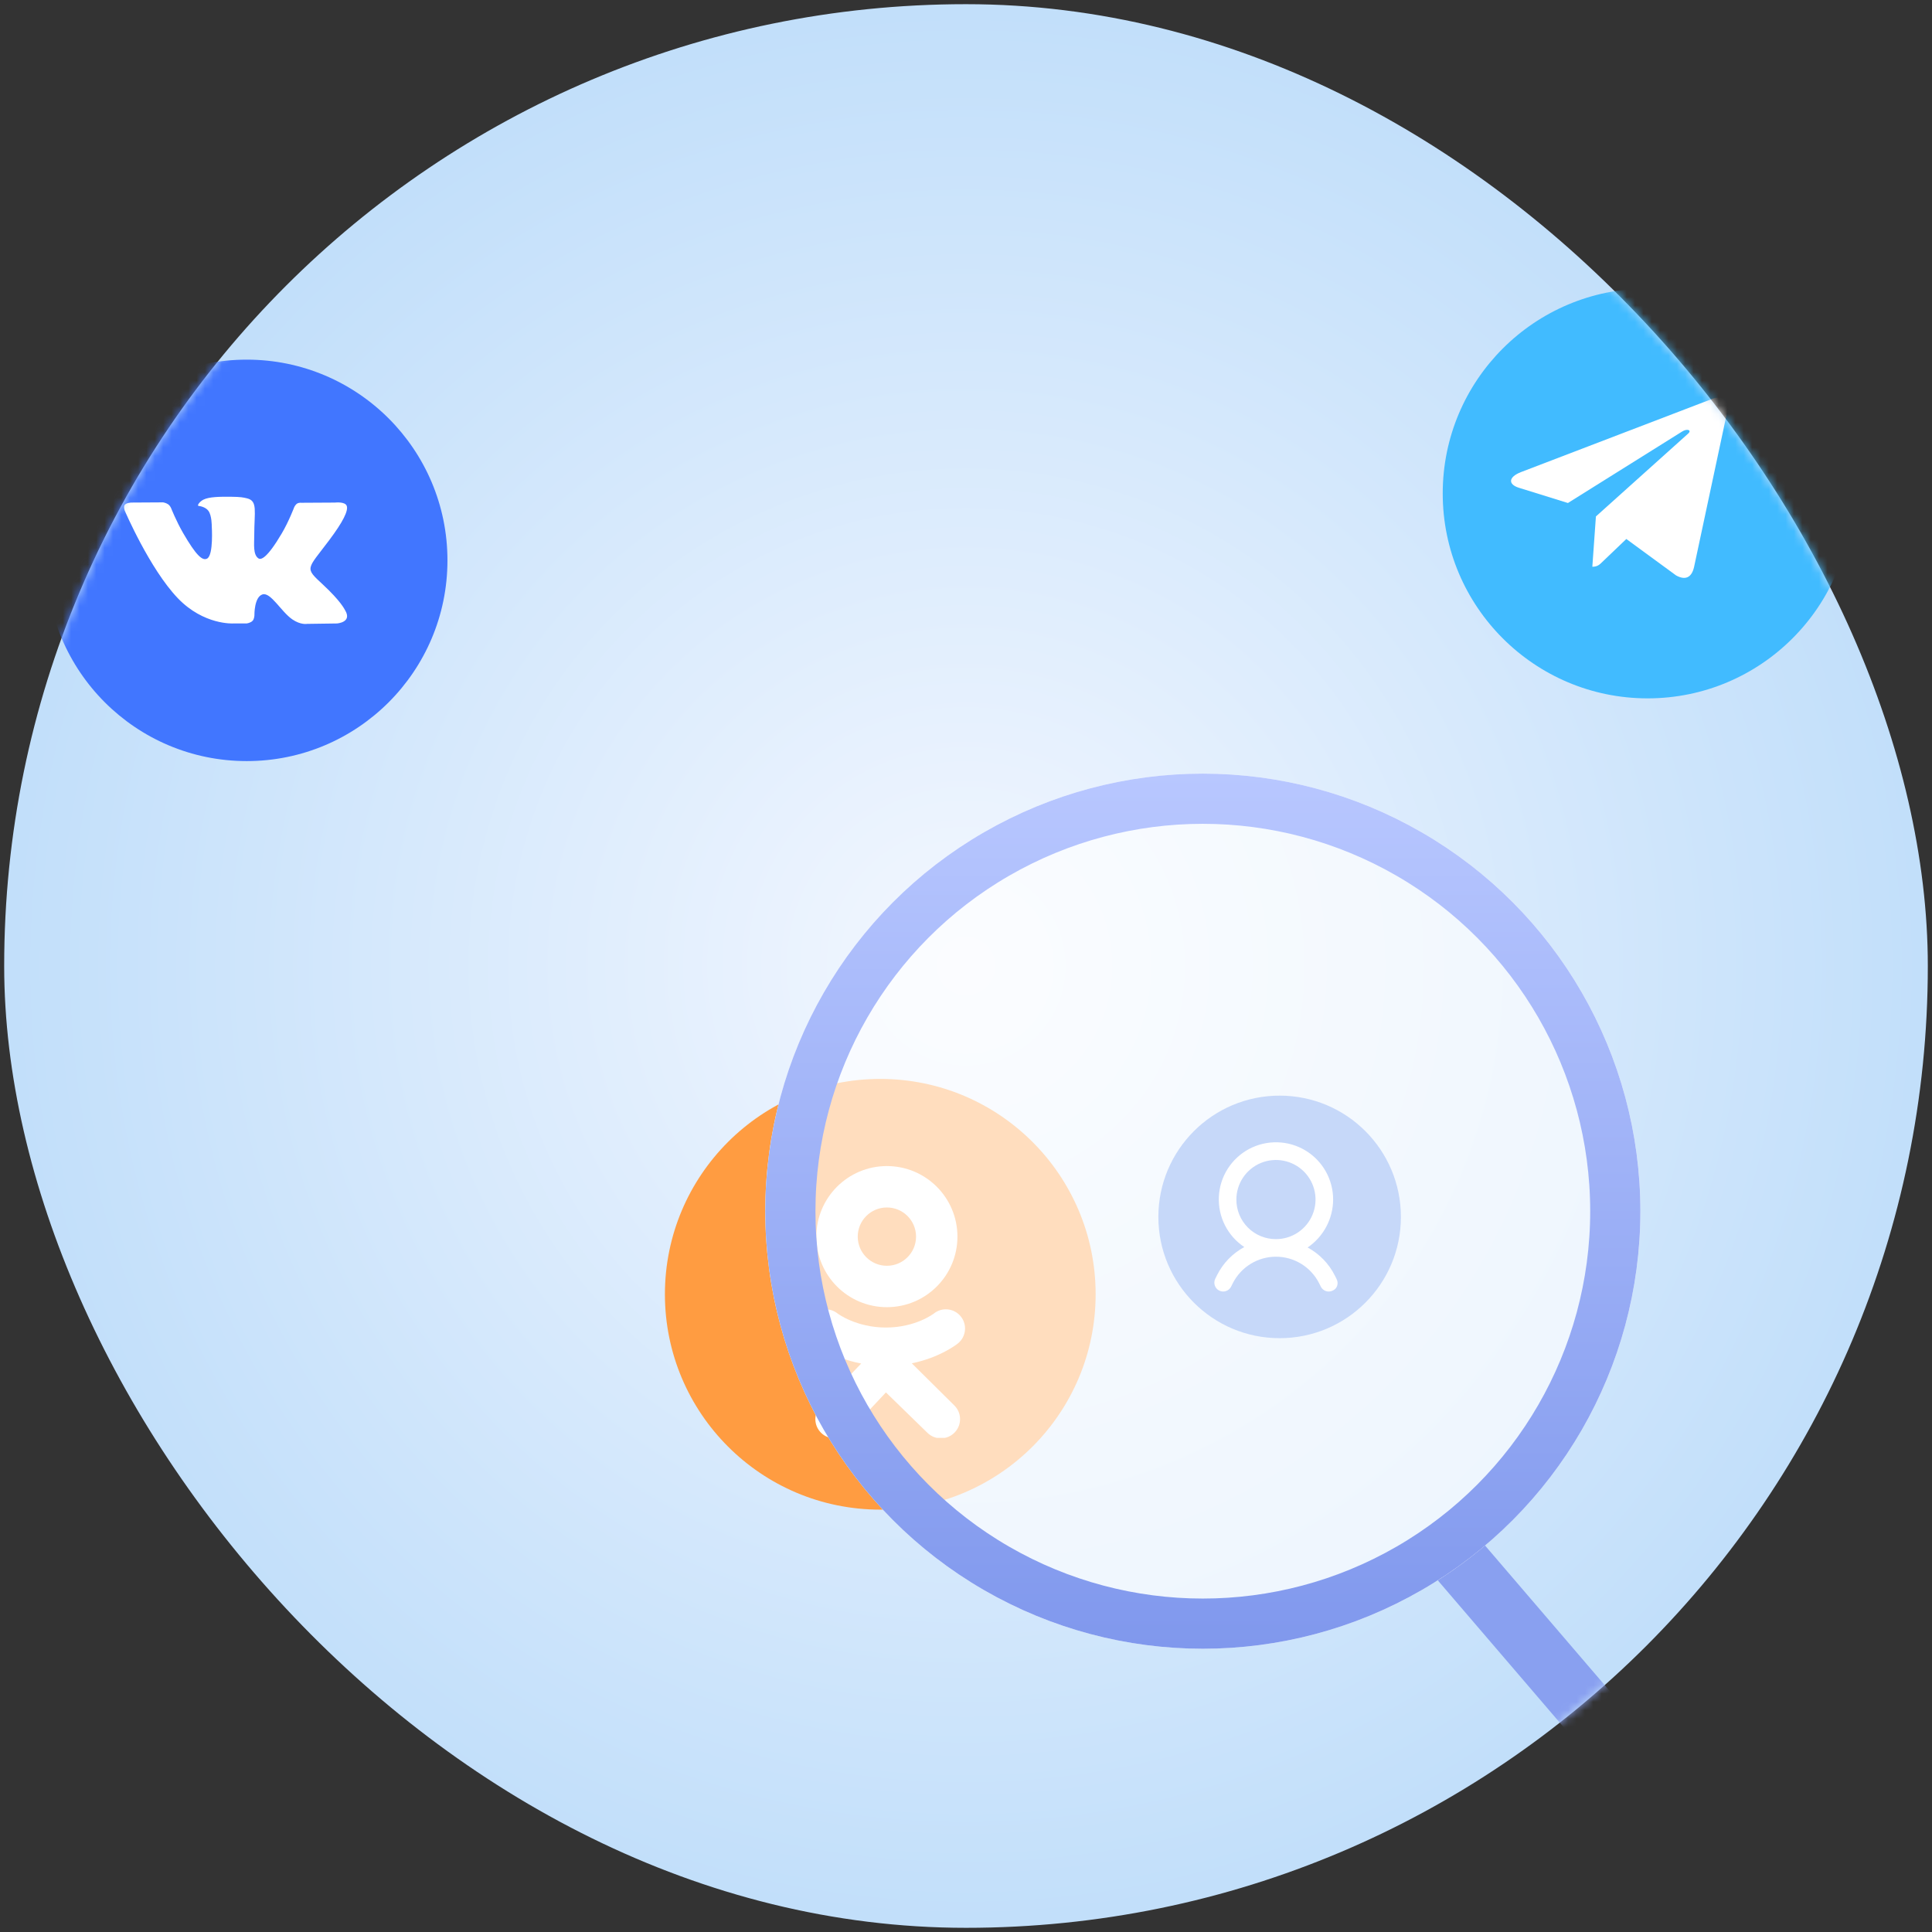 <svg width="231" height="231" viewBox="0 0 231 231" fill="none" xmlns="http://www.w3.org/2000/svg">
<rect x="0" y="0" width="231" height="231" fill="#333333" stroke="none"/>
<rect x="0.5" y="0.5" width="230" height="230" rx="115" fill="url(#paint0_radial_2702_653)"/>
<mask id="mask0_2702_653" style="mask-type:alpha" maskUnits="userSpaceOnUse" x="0" y="0" width="231" height="231">
<rect x="0.5" y="0.5" width="230" height="230" rx="115" fill="#D9D9D9"/>
</mask>
<g mask="url(#mask0_2702_653)">
<circle cx="14.5" cy="14.5" r="14.5" transform="matrix(-1 0 0 1 167.5 131)" fill="#598CEE"/>
<path d="M159.816 152.942L159.606 152.521C158.892 151.091 157.753 149.915 156.346 149.156C157.282 148.521 158.049 147.667 158.58 146.668C159.112 145.67 159.392 144.556 159.396 143.425C159.398 142.243 159.093 141.081 158.512 140.051C157.931 139.022 157.093 138.161 156.079 137.552C155.066 136.944 153.912 136.608 152.731 136.579C151.549 136.55 150.38 136.827 149.337 137.384C148.295 137.942 147.415 138.76 146.783 139.759C146.151 140.758 145.789 141.904 145.733 143.084C145.676 144.265 145.926 145.44 146.459 146.495C146.993 147.55 147.79 148.449 148.774 149.104C147.367 149.863 146.228 151.038 145.514 152.469L145.304 152.889C145.242 153.014 145.205 153.149 145.195 153.288C145.185 153.426 145.203 153.565 145.247 153.697C145.291 153.829 145.36 153.951 145.451 154.056C145.542 154.161 145.653 154.247 145.777 154.309C145.902 154.371 146.037 154.408 146.176 154.418C146.314 154.428 146.453 154.41 146.585 154.366C146.717 154.323 146.839 154.253 146.944 154.162C147.049 154.071 147.135 153.96 147.197 153.836L147.407 153.415C147.892 152.465 148.629 151.667 149.539 151.11C150.448 150.553 151.494 150.258 152.56 150.258C153.627 150.258 154.672 150.553 155.582 151.11C156.491 151.667 157.229 152.465 157.713 153.415L157.923 153.836C157.985 153.961 158.07 154.072 158.175 154.164C158.28 154.255 158.402 154.325 158.534 154.369C158.666 154.413 158.806 154.43 158.945 154.42C159.084 154.41 159.219 154.372 159.343 154.309C159.869 154.099 160.079 153.468 159.816 152.942ZM147.828 143.425C147.828 142.489 148.105 141.574 148.625 140.796C149.145 140.018 149.885 139.411 150.749 139.053C151.614 138.695 152.565 138.601 153.483 138.784C154.401 138.966 155.245 139.417 155.906 140.079C156.568 140.741 157.019 141.584 157.201 142.502C157.384 143.42 157.29 144.371 156.932 145.236C156.574 146.101 155.967 146.84 155.189 147.36C154.411 147.88 153.496 148.157 152.56 148.157C151.938 148.16 151.321 148.039 150.746 147.802C150.171 147.565 149.648 147.217 149.208 146.777C148.768 146.337 148.42 145.814 148.183 145.239C147.946 144.664 147.825 144.047 147.828 143.425Z" fill="white"/>
<circle cx="105.25" cy="154.75" r="25.75" fill="#FF9C41"/>
<g clip-path="url(#clip0_2702_653)">
<path d="M106.041 139.422C101.383 139.422 97.607 143.199 97.607 147.857C97.607 152.516 101.383 156.292 106.041 156.292C110.7 156.292 114.476 152.516 114.476 147.857C114.476 143.199 110.7 139.422 106.041 139.422ZM106.041 151.344C104.116 151.344 102.555 149.783 102.555 147.857C102.555 145.932 104.116 144.371 106.041 144.371C107.967 144.371 109.528 145.932 109.528 147.857C109.528 149.783 107.967 151.344 106.041 151.344Z" fill="white"/>
<path d="M109.019 163.004C112.396 162.316 114.42 160.717 114.527 160.631C115.515 159.839 115.674 158.395 114.881 157.407C114.089 156.419 112.645 156.26 111.657 157.053C111.636 157.069 109.478 158.725 105.927 158.728C102.376 158.725 100.172 157.069 100.151 157.053C99.163 156.26 97.719 156.419 96.927 157.407C96.135 158.395 96.293 159.839 97.282 160.631C97.39 160.718 99.497 162.359 102.969 163.031L98.13 168.087C97.251 168.999 97.278 170.451 98.189 171.33C98.635 171.759 99.208 171.972 99.781 171.972C100.382 171.972 100.982 171.737 101.432 171.271L105.927 166.483L110.876 171.302C111.772 172.197 113.224 172.195 114.119 171.299C115.014 170.403 115.013 168.951 114.116 168.056L109.019 163.004Z" fill="white"/>
<path d="M105.928 158.728C105.919 158.728 105.936 158.728 105.928 158.728C105.919 158.728 105.936 158.728 105.928 158.728Z" fill="white"/>
</g>
<circle cx="197" cy="59" r="24.5" fill="#41BBFF"/>
<g clip-path="url(#clip1_2702_653)">
<path d="M190.816 61.748L190.388 67.764C191 67.764 191.265 67.502 191.583 67.186L194.452 64.444L200.398 68.798C201.489 69.406 202.257 69.086 202.551 67.795L206.454 49.507L206.455 49.505C206.801 47.894 205.872 47.263 204.81 47.659L181.869 56.442C180.303 57.049 180.327 57.922 181.603 58.318L187.468 60.142L201.091 51.617C201.732 51.193 202.315 51.428 201.836 51.852L190.816 61.748Z" fill="white"/>
</g>
<circle cx="29.5" cy="67" r="24" fill="#4176FF"/>
<g clip-path="url(#clip2_2702_653)">
<path d="M41.262 72.963C41.191 72.844 40.747 71.88 38.614 69.9C36.38 67.826 36.68 68.163 39.37 64.578C41.009 62.394 41.664 61.061 41.459 60.491C41.264 59.947 40.059 60.091 40.059 60.091L36.052 60.114C36.052 60.114 35.755 60.074 35.533 60.206C35.319 60.336 35.18 60.636 35.18 60.636C35.18 60.636 34.545 62.326 33.698 63.763C31.913 66.795 31.198 66.955 30.907 66.766C30.228 66.328 30.398 65.003 30.398 64.063C30.398 61.124 30.843 59.899 29.53 59.583C29.093 59.477 28.773 59.407 27.658 59.396C26.228 59.381 25.016 59.401 24.331 59.736C23.874 59.959 23.523 60.458 23.738 60.486C24.003 60.521 24.603 60.648 24.921 61.081C25.333 61.639 25.318 62.896 25.318 62.896C25.318 62.896 25.554 66.355 24.766 66.785C24.224 67.08 23.483 66.478 21.891 63.726C21.076 62.318 20.459 60.759 20.459 60.759C20.459 60.759 20.341 60.469 20.129 60.314C19.872 60.126 19.512 60.066 19.512 60.066L15.702 60.089C15.702 60.089 15.13 60.106 14.92 60.354C14.734 60.576 14.905 61.033 14.905 61.033C14.905 61.033 17.889 68.011 21.266 71.53C24.364 74.755 27.881 74.544 27.881 74.544H29.475C29.475 74.544 29.956 74.49 30.201 74.225C30.428 73.982 30.42 73.525 30.42 73.525C30.42 73.525 30.388 71.387 31.381 71.072C32.36 70.762 33.617 73.138 34.948 74.054C35.955 74.745 36.72 74.594 36.72 74.594L40.282 74.544C40.282 74.544 42.146 74.429 41.262 72.963Z" fill="white"/>
</g>
<line x1="173.424" y1="185.343" x2="201.157" y2="217.698" stroke="#89A0F0" stroke-width="7"/>
<circle cx="143.816" cy="144.816" r="50.816" fill="white" fill-opacity="0.66" stroke="white" stroke-width="3"/>
<circle cx="143.816" cy="144.816" r="49.316" stroke="url(#paint1_linear_2702_653)" stroke-width="6"/>
</g>
<defs>
<radialGradient id="paint0_radial_2702_653" cx="0" cy="0" r="1" gradientUnits="userSpaceOnUse" gradientTransform="translate(115.5 115.5) rotate(90) scale(115)">
<stop stop-color="#F3F7FF"/>
<stop offset="1" stop-color="#C2DFFA"/>
</radialGradient>
<linearGradient id="paint1_linear_2702_653" x1="143.816" y1="92.5" x2="143.816" y2="197.133" gradientUnits="userSpaceOnUse">
<stop stop-color="#B8C7FF"/>
<stop offset="1" stop-color="#8098ED"/>
</linearGradient>
<clipPath id="clip0_2702_653">
<rect width="18.802" height="32.903" fill="white" transform="translate(96.667 139.014)"/>
</clipPath>
<clipPath id="clip1_2702_653">
<rect width="25.861" height="25.861" fill="white" transform="translate(180.668 45.389)"/>
</clipPath>
<clipPath id="clip2_2702_653">
<rect width="26.667" height="26.667" fill="white" transform="translate(14.833 53.667)"/>
</clipPath>
</defs>
</svg>
